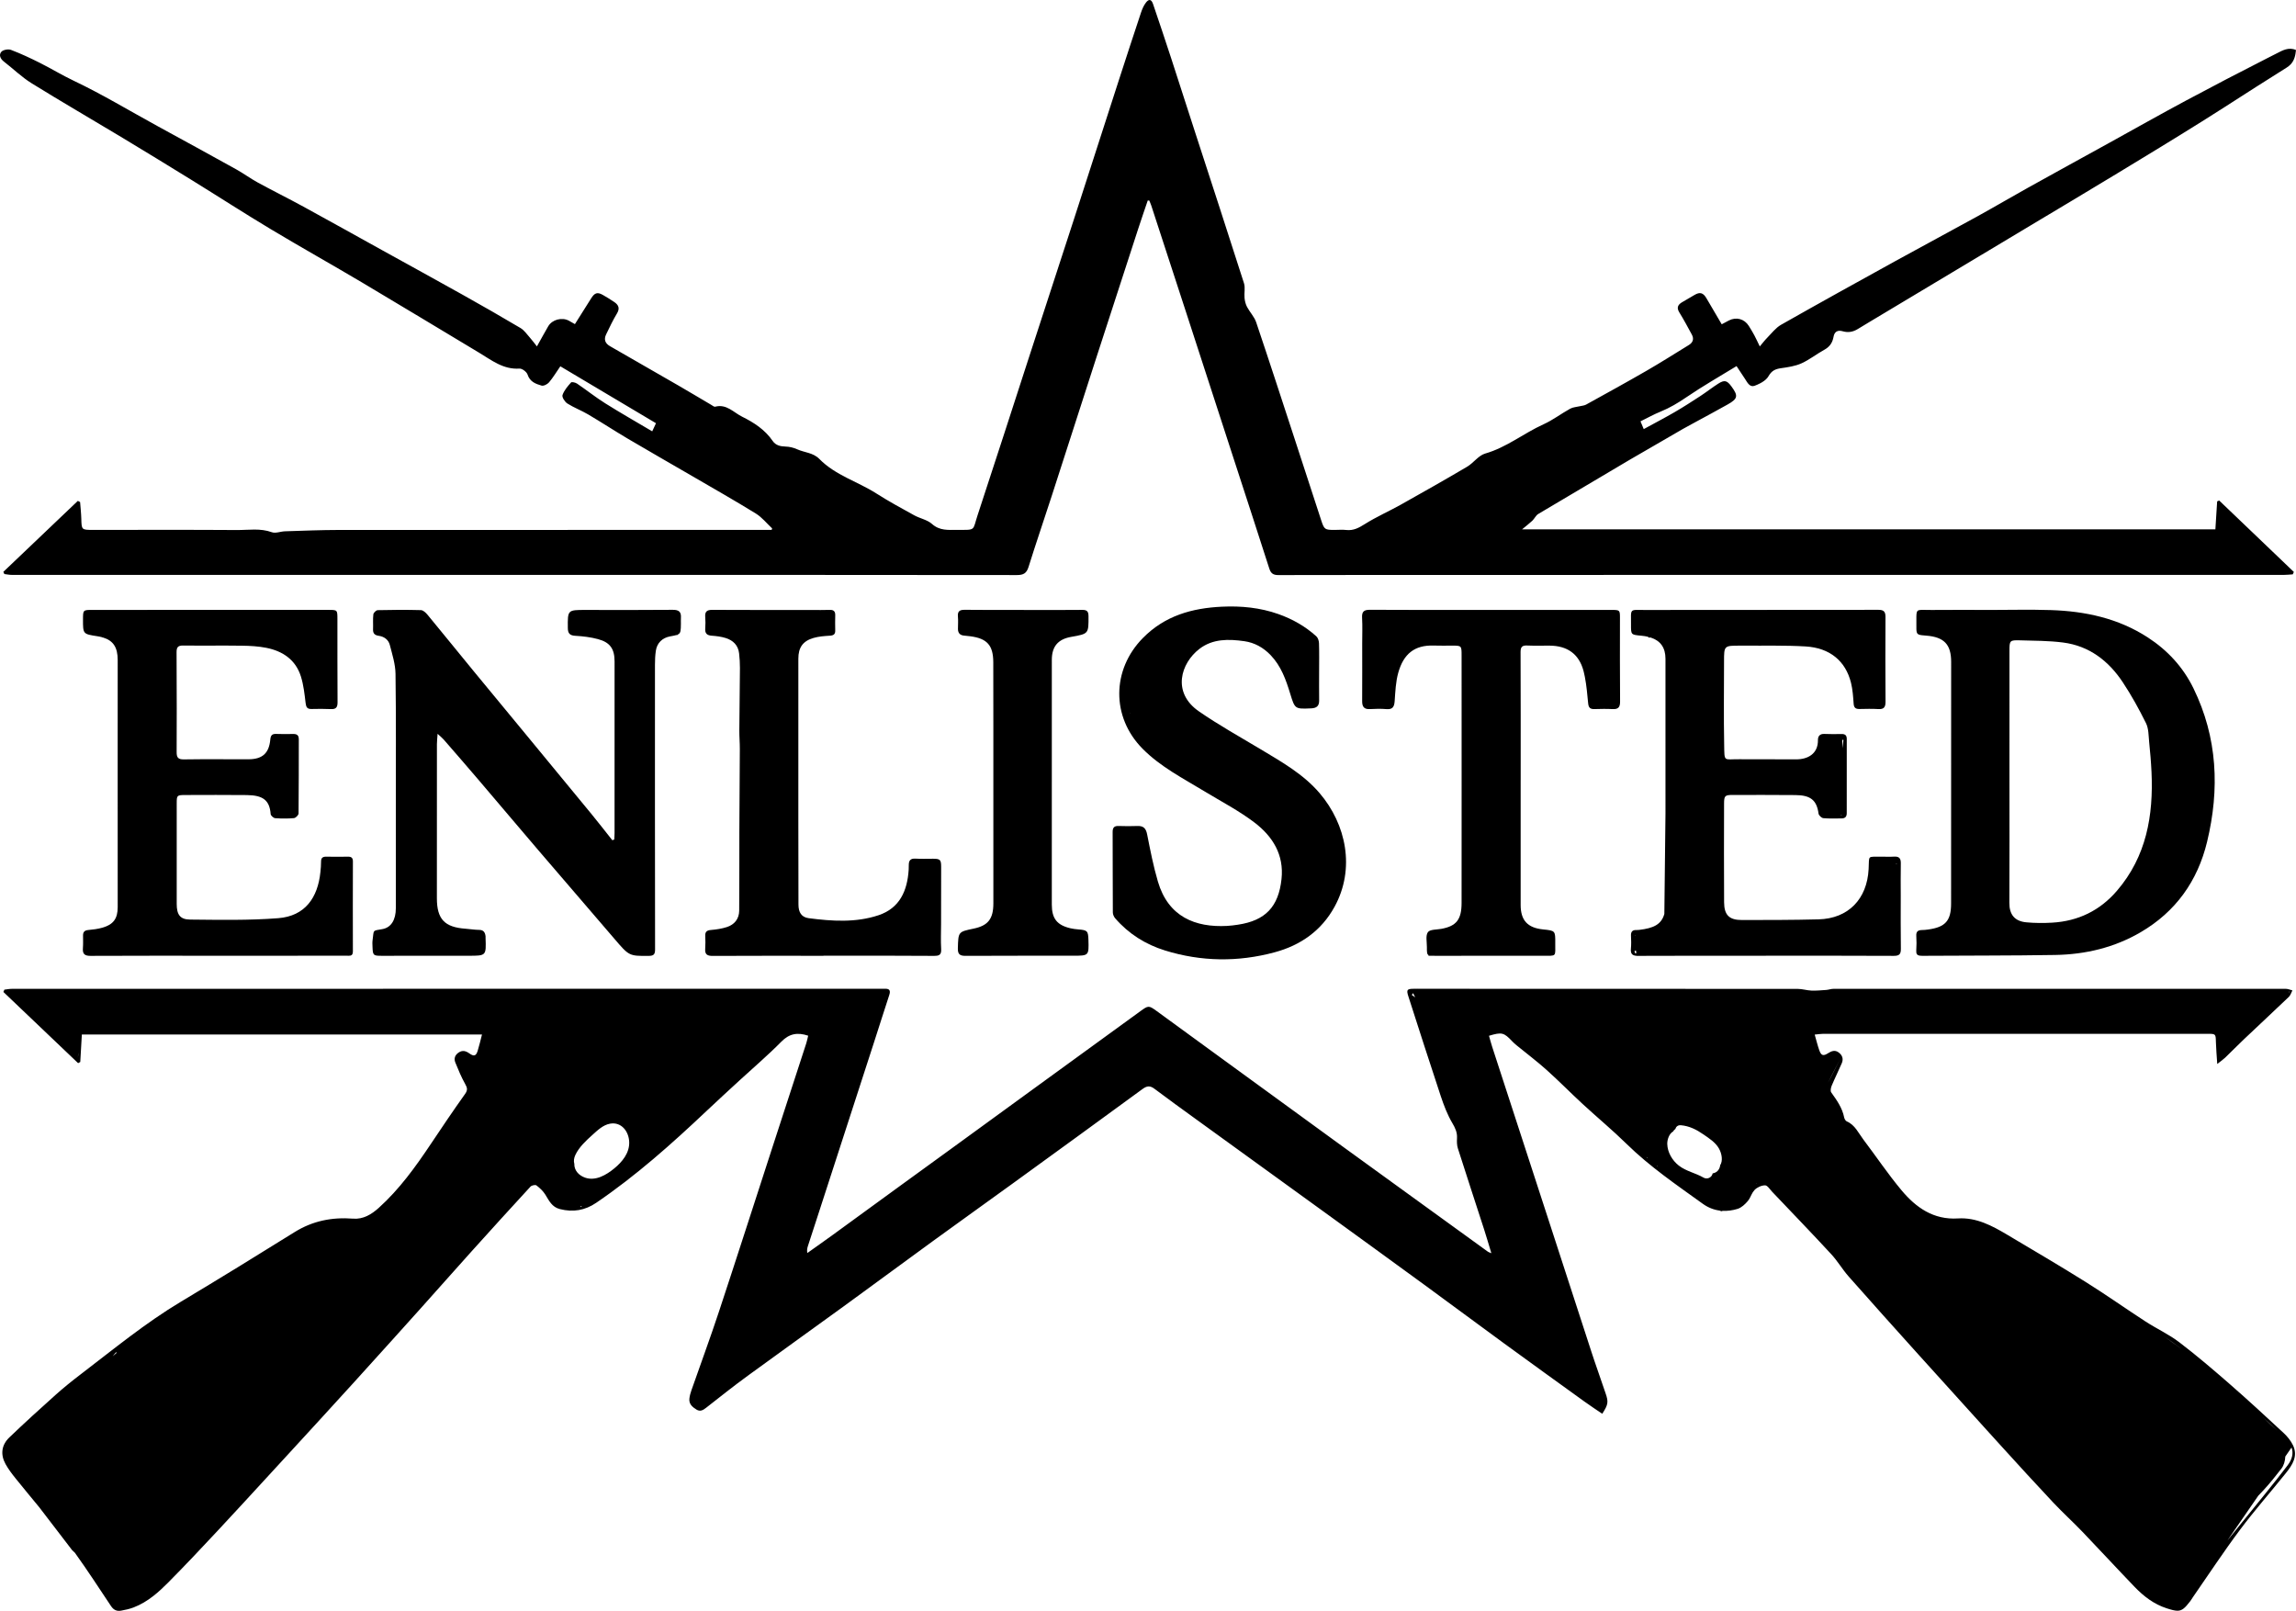<?xml version="1.0" encoding="utf-8"?>
<!-- Generator: Adobe Illustrator 25.2.1, SVG Export Plug-In . SVG Version: 6.00 Build 0)  -->
<svg version="1.1" id="Layer_1" xmlns="http://www.w3.org/2000/svg" xmlns:xlink="http://www.w3.org/1999/xlink" x="0px" y="0px"
	 viewBox="0 0 1885.501 1322.729" style="enable-background:new 0 0 1885.501 1322.729;" xml:space="preserve">
<g>
	<path d="M1883.059,1186.826c-1.795-3.787-4.674-7.308-7.771-10.186c-14.476-13.449-29.005-26.856-43.892-39.844
		c-13.631-11.892-27.402-23.681-41.778-34.641c-8.521-6.496-18.492-11.054-27.531-16.915c-16.58-10.75-32.722-22.188-49.469-32.664
		c-21.144-13.226-42.671-25.843-64.109-38.594c-12.529-7.452-25.447-14.436-40.609-13.475c-20.083,1.273-34.456-8.919-46.301-23.061
		c-11.158-13.322-20.865-27.852-31.38-41.722c-4.051-5.343-6.797-11.923-13.577-14.888c-1.02-0.446-1.952-2.006-2.184-3.196
		c-1.552-7.948-6.095-14.242-10.646-20.638c-0.836-1.175-0.295-3.847,0.397-5.5c2.603-6.221,5.648-12.257,8.29-18.463
		c1.466-3.444,0.556-6.496-2.555-8.81c-3.134-2.331-5.939-1.154-8.749,0.636c-3.886,2.475-5.627,1.981-7.192-2.473
		c-1.371-3.902-2.344-7.944-3.759-12.846c2.772-0.264,4.87-0.639,6.968-0.64c105.162-0.024,210.324-0.017,315.487-0.007
		c6.981,0.001,6.852,0.033,7.036,6.922c0.147,5.507,0.658,11.004,1.094,17.857c3.008-2.389,4.911-3.673,6.543-5.239
		c5.136-4.929,10.093-10.046,15.26-14.943c12.299-11.657,24.723-23.184,36.967-34.898c1.402-1.342,1.985-3.54,2.948-5.341
		c-1.832-0.451-3.663-1.297-5.495-1.298c-123.824-0.05-247.649-0.037-371.473,0.02c-1.945,0.001-3.878,0.761-5.836,0.902
		c-4.068,0.293-8.159,0.676-12.221,0.52c-3.769-0.145-7.512-1.385-11.267-1.388c-103.858-0.087-207.716-0.078-311.573-0.089
		l-0.896-0.044l-0.04,0.044c-0.823,0-1.646,0-2.47,0c-5.89-0.001-6.489,0.733-4.65,6.434c8.788,27.237,17.481,54.506,26.523,81.659
		c2.542,7.633,5.467,15.316,9.532,22.199c2.414,4.087,4.086,7.675,3.83,12.369c-0.151,2.78-0.129,5.762,0.702,8.372
		c7.069,22.208,14.368,44.342,21.536,66.519c2.021,6.252,3.836,12.571,5.962,19.57c-1.559-0.652-2.237-0.799-2.752-1.171
		c-21.007-15.189-41.999-30.398-62.993-45.606c-19.088-13.827-38.193-27.63-57.259-41.488c-28.6-20.788-57.175-41.609-85.754-62.425
		c-22.146-16.131-44.271-32.29-66.428-48.405c-6.101-4.438-6.625-4.304-12.94,0.293c-27.68,20.15-55.398,40.248-83.091,60.38
		c-23.239,16.894-46.459,33.814-69.696,50.711c-14.623,10.633-29.271,21.23-43.891,31.867
		c-18.783,13.666-37.533,27.377-56.328,41.026c-6.82,4.952-13.727,9.783-20.595,14.669c-0.44-2.328-0.062-4.049,0.478-5.719
		c3.015-9.334,6.081-18.652,9.108-27.982c15.156-46.714,30.313-93.427,45.453-140.147c4.105-12.668,8.099-25.372,12.255-38.023
		c1.228-3.738,0.195-5.309-3.778-5.133l-9.104-0.001c-0.131,0-0.261-0.003-0.392-0.003c-7.168,0.001-14.336,0.001-21.504,0.002
		l-175.278-0.011c0,0-1.112,0.009-3.201,0.027c-100.162,0.009-200.323,0.019-300.485,0.027c-68.994,0.006-137.989,0-206.983,0.037
		c-1.981,0.001-3.961,0.431-5.942,0.66c-0.277,0.628-0.555,1.256-0.832,1.885c20.453,19.486,40.907,38.972,61.36,58.458
		c0.591-0.323,1.181-0.646,1.772-0.969c0.425-7.365,0.851-14.729,1.304-22.573h328.611c-1.3,4.959-2.267,9.323-3.607,13.568
		c-1.327,4.208-3.109,4.618-6.816,1.956c-2.775-1.993-5.563-2.834-8.74-0.706c-3.122,2.091-4.043,5.001-2.726,8.241
		c2.424,5.961,4.896,11.957,8.036,17.552c1.753,3.122,2.274,4.969-0.044,8.221c-9.63,13.51-18.913,27.271-28.128,41.071
		c-12.588,18.851-25.791,37.174-42.743,52.457c-5.989,5.399-12.788,9.523-21.043,8.876c-17.311-1.356-33.26,1.804-48.18,11.099
		c-30.898,19.25-61.906,38.335-93.147,57.023c-29.275,17.512-55.503,39.142-82.498,59.748c-6.983,5.33-13.853,10.848-20.398,16.702
		c-12.878,11.518-25.675,23.141-38.14,35.101c-6.499,6.236-7.402,14.053-3.126,21.805c2.309,4.186,5.257,8.072,8.268,11.811
		c6.389,7.935,12.906,15.774,19.384,23.641l27.063,35.301l2.243,2.113c10.298,14.296,19.883,29.131,29.675,43.792
		c2.237,3.349,4.891,4.381,8.399,3.745c3.411-0.618,6.858-1.37,10.086-2.599c6.032-2.297,11.389-5.61,16.337-9.474l0.005-0.002
		l0.007-0.008c4.18-3.264,8.069-6.918,11.819-10.696c13.818-13.923,27.291-28.197,40.669-42.547
		c7.004-7.513,13.979-15.054,20.944-22.603l0.147-0.15l0.89-0.975c11.95-12.957,23.866-25.947,35.789-38.929
		c17.961-19.555,35.921-39.112,53.775-58.765c10.221-11.251,20.411-22.531,30.587-33.824l0.391-0.428l0.076-0.091
		c8.089-8.977,16.172-17.961,24.246-26.951c14.079-15.675,28.003-31.49,42.101-47.147c15.983-17.75,32.046-35.429,48.229-52.996
		c0.955-1.037,3.963-1.679,4.862-0.993c2.781,2.122,5.509,4.665,7.33,7.616c3.069,4.974,5.407,10.178,11.921,11.832
		c10.828,2.75,20.621,1.131,29.892-5.178c32.641-22.21,61.975-48.365,90.589-75.404c8.932-8.441,18.004-16.734,27.046-25.059
		c11.48-10.571,23.406-20.7,34.34-31.807c6.562-6.666,13.262-7.847,22.051-4.922c-0.54,2.175-0.925,4.259-1.574,6.258
		c-9.513,29.29-19.077,58.563-28.598,87.851c-14.363,44.18-28.537,88.421-43.121,132.528c-7.151,21.628-15.061,43.004-22.575,64.513
		c-0.764,2.187-1.399,4.474-1.674,6.766c-0.542,4.507,2.451,7.014,5.811,9.099c3.111,1.931,5.483,0.443,8.057-1.581
		c11.219-8.819,22.415-17.684,33.933-26.104c26.157-19.12,52.545-37.926,78.754-56.976c24.693-17.948,49.234-36.106,73.924-54.06
		c21.63-15.728,43.409-31.253,65.061-46.952c35.598-25.81,71.183-51.639,106.66-77.614c3.543-2.594,6.121-2.824,9.654-0.168
		c11.402,8.572,22.975,16.918,34.528,25.287c35.376,25.626,70.787,51.203,106.157,76.837c27.019,19.581,54.034,39.17,80.981,58.85
		c21.975,16.049,43.8,32.304,65.78,48.345c21.722,15.853,43.54,31.576,65.354,47.303c4.914,3.543,9.985,6.868,14.987,10.295
		c4.926-7.605,5.187-9.738,2.737-16.825l-9.111-26.476c-0.84-2.498-1.676-4.998-2.495-7.503
		c-11.738-35.908-23.355-71.855-35.043-107.779c-15.497-47.629-31.022-95.249-46.514-142.88c-0.96-2.952-1.727-5.968-2.579-8.936
		c10.482-3.163,12.241-2.703,19.024,4.494c1.137,1.206,2.39,2.316,3.673,3.367c8.208,6.718,16.705,13.11,24.597,20.178
		c10.116,9.06,19.64,18.78,29.625,27.991c11.93,11.006,24.467,21.381,36.046,32.738c19.09,18.725,41.055,33.682,62.608,49.194
		c4.356,3.135,9.03,4.947,13.873,5.584l1.367,0.55l1.167-0.335c3.992,0.191,8.078-0.37,12.181-1.63
		c3.163-0.971,6.088-3.748,8.339-6.37c1.769-2.061,2.69-4.897,4.118-7.226l1.573-2.043c2.119-2.091,5.679-3.708,8.579-3.673
		c1.918,0.023,3.863,3.274,5.683,5.187c16.224,17.055,32.566,34.001,48.546,51.282c5.268,5.697,9.243,12.575,14.387,18.403
		c18.889,21.399,37.97,42.63,57.076,63.837c18.215,20.219,36.476,40.398,54.762,60.552c0.537,0.606,0.833,0.938,0.833,0.938
		l0.501,0.532c4.253,4.686,8.497,9.38,12.754,14.062c13.945,15.34,27.922,30.653,42.125,45.753
		c7.732,8.221,16.123,15.821,23.937,23.968c14.372,14.986,28.427,30.275,42.833,45.227c3.731,3.872,7.706,7.43,12.061,10.441l0,0h0
		c4.32,2.987,9.014,5.435,14.215,7.112c3.941,1.271,6.669,2.008,8.89,2.006l0.013,0.005l0.003-0.005
		c3.85-0.01,6.166-2.266,10.558-7.95c0.709-0.917,1.258-1.955,1.921-2.91c12.862-18.518,25.252-37.388,38.74-55.439
		c11.993-16.051,25.292-31.121,37.834-46.768C1882.528,1202.966,1887.285,1195.742,1883.059,1186.826z M1879.836,814.276
		c0.1,0.009,0.185,0.19,0.276,0.296c-0.109,0.088-0.225,0.251-0.325,0.242l-0.249-0.259c-0.009-0.012-0.018-0.026-0.028-0.036
		C1879.62,814.43,1879.736,814.267,1879.836,814.276z M1159.365,816.956c0.369-0.48,0.738-0.96,1.106-1.44l1.691,3.43
		C1161.23,818.283,1160.297,817.62,1159.365,816.956z M63.838,868.344l0.731-4.1C64.444,865.562,64.207,866.926,63.838,868.344z
		 M92.526,1113.727c0.775-1.14,1.978-2.264,2.717-3.304c0.216,0.122,0.41,0.256,0.615,0.384L92.526,1113.727z M476.94,990.869
		c-0.086,0.014-0.208-0.194-0.314-0.301c0.098-0.071,0.196-0.143,0.303-0.221l0.539-0.083c0.09,0.113,0.18,0.225,0.27,0.338
		C477.474,990.697,477.214,990.825,476.94,990.869z M504.517,959.377c-6.54,5.388-15.42,10.707-24.113,7.615
		c-5.176-1.841-8.919-5.987-8.768-11.359c-0.613-2.086-0.394-4.57,0.871-7.273c2.988-6.384,8.763-11.736,13.925-16.375
		c4.22-3.793,8.769-8.255,14.56-9.286c9.399-1.672,15.45,6.482,15.721,15.123C516.992,946.746,511.052,953.993,504.517,959.377z
		 M1352.898,951.036c-0.281-0.347-0.617-0.671-0.856-1.035l1.06,0.863C1353.034,950.921,1352.966,950.978,1352.898,951.036z
		 M1360.597,957.481c-0.001-0.155-0.003-0.31-0.004-0.465l0.415,0.346C1360.871,957.401,1360.734,957.441,1360.597,957.481z
		 M1412.652,956.781c-0.129,1.182-0.466,2.319-1.081,3.35c-1.224,2.052-3.073,3.059-5.115,3.385
		c-0.049,0.167-0.099,0.332-0.145,0.502c-0.858,3.117-4.555,4.61-7.345,2.988c-6.583-3.828-14.326-5.194-20.397-9.955
		c-5.291-4.15-9.229-10.844-9.397-17.676c-0.09-3.662,1.623-8.546,4.794-10.234c0.441-0.845,1.075-1.564,1.836-2.043
		c0.532-1.876,2.06-3.339,4.581-3.111c6.98,0.632,12.755,3.563,18.451,7.505c4.632,3.206,9.865,6.5,12.735,11.509
		C1414.106,947.429,1414.927,953.34,1412.652,956.781z M1442.193,972.011l0.104-0.428c0.074-0.008,0.149-0.032,0.222-0.036
		C1442.411,971.703,1442.301,971.856,1442.193,972.011z M1511.139,869.683l-1.788-0.593
		C1509.88,869.266,1510.468,869.461,1511.139,869.683c-3.442,6.781-6.599,13.25-10.094,19.531L1511.139,869.683z M1776.543,1096.92
		c5.057,3.481,10.041,7.057,14.919,10.764L1776.543,1096.92z M1870.167,1174.882l-12.25-11.348
		C1862.124,1167.164,1866.206,1170.963,1870.167,1174.882z M1878.729,1203.095c-6.069,8.044-12.395,15.896-18.712,23.75
		c-10.231,12.721-20.507,25.404-30.811,38.066l25.327-36.724c1.424-1.513,2.886-3,4.299-4.535
		c5.194-5.643,10.013-11.653,14.703-17.729c1.97-2.552,3.021-6.198,3.18-9.9l5.106-7.404
		C1883.63,1193.386,1882.239,1198.444,1878.729,1203.095z"/>
	<path d="M1507.908,868.612c0.44,0.146,0.912,0.302,1.442,0.478L1507.908,868.612z"/>
	<path d="M1507.609,868.513l-1.374-0.455C1506.682,868.206,1507.13,868.354,1507.609,868.513z"/>
	<path d="M1499.768,894.966L1499.768,894.966c0.005,0.008,0.009,0.017,0.014,0.025L1499.768,894.966z"/>
	<path d="M1505.695,905.969l-0.767-1.518C1505.213,904.964,1505.47,905.47,1505.695,905.969z"/>
	<path d="M469.152,991.551C469.151,991.551,469.151,991.551,469.152,991.551c0.039-0.006,0.075-0.012,0.112-0.018
		C469.227,991.539,469.198,991.543,469.152,991.551z"/>
	<polygon points="867.139,942.607 867.142,942.397 867.203,942.352 867.48,942.463 	"/>
	<path d="M1442.545,971.511l-0.154-0.313l0.202,0.245C1442.577,971.465,1442.561,971.488,1442.545,971.511z"/>
	<path d="M1811.029,1291.459c-0.031,0.007-0.063,0.015-0.094,0.022c0.03-0.009,0.06-0.019,0.09-0.028
		c0.017-0.083,0.033-0.167,0.05-0.25C1811.06,1291.289,1811.044,1291.373,1811.029,1291.459z"/>
	<path d="M285.877,703.465c-5.997,0.087-11.998,0.104-17.994-0.004c-2.945-0.053-4.262,1.058-4.229,4.093
		c0.03,2.819-0.239,5.65-0.522,8.462c-2.128,21.117-12.611,36.224-34.656,37.949c-24.007,1.879-48.232,1.359-72.356,1.143
		c-8.378-0.075-11.001-4.186-11.005-12.917c-0.013-27.494-0.007-54.988,0.005-82.482c0.003-6.652,0.175-6.871,7.077-6.887
		c16.829-0.038,33.66-0.141,50.488,0.044c13.214,0.145,18.728,4.193,19.573,15.596c0.094,1.266,2.335,3.279,3.7,3.384
		c2.977,0.229,5.979,0.316,8.976,0.272l0.059,0.015l0.046-0.017c2.134-0.034,4.266-0.124,6.382-0.32
		c1.412-0.13,3.738-2.461,3.754-3.804c0.004-0.317,0.004-0.634,0.008-0.95l0.003-0.011c0,0-0.002-0.017-0.003-0.029
		c0.228-19.99,0.129-39.983,0.198-59.975c0.008-2.3-0.737-3.51-2.22-4.02c0-0.008,0-0.02,0-0.02l-0.052,0.001
		c-0.638-0.21-1.396-0.306-2.309-0.286c-4.661,0.106-9.331,0.133-13.988-0.04c-3.389-0.126-4.522,1.16-4.839,4.614
		c-1.04,11.346-6.564,16.183-17.969,16.206c-17.663,0.035-35.328-0.173-52.987,0.094c-4.74,0.072-5.979-1.523-5.957-6.002
		c0.057-11.77,0.079-23.54,0.079-35.311l0.006-0.169l-0.005-0.282c-0.001-15.407-0.044-30.813-0.137-46.22
		c-0.025-4.083,1.149-5.56,5.36-5.511c16.161,0.188,32.327-0.091,48.486,0.142c6.62,0.095,13.345,0.453,19.815,1.735
		c13.567,2.689,24.168,9.84,28.456,23.569c2.198,7.038,2.994,14.566,3.878,21.938c0.4,3.34,1.358,4.805,4.781,4.726
		c5.329-0.123,10.672-0.175,15.992,0.08c4.206,0.201,5.456-1.519,5.429-5.594c-0.155-22.825-0.084-45.651-0.108-68.477
		c-0.008-7.373-0.034-7.382-7.506-7.382c-64.485-0.001-128.97,0.001-193.456,0.005c-7.962,0.001-7.962,0.011-7.965,7.997
		c-0.005,11.812-0.005,11.812,11.704,13.619c1.488,0.23,2.866,0.519,4.138,0.873l0.112,0.204h0.532
		c8.44,2.576,12.007,8.197,12.004,18.442c-0.006,28.994-0.019,57.987-0.016,86.981c0.003,38.657,0.035,77.315,0.018,115.972
		c-0.004,9.354-3.512,14.25-12.466,16.833c-3.801,1.096-7.82,1.572-11.777,1.948c-2.918,0.278-4.218,1.566-4.224,4.393
		c-0.008,3.499,0.169,7.014-0.109,10.493c-0.378,4.715,1.349,6.358,6.235,6.333c34.987-0.18,69.975-0.096,104.963-0.096
		c8.831,0,17.662,0.001,26.493,0c26.326-0.005,52.652-0.009,78.979-0.025c1.041-0.001,2.108,0.103,2.993-0.088l0.004,0.001
		l0.001-0.002c1.194-0.26,2.052-1.062,2.043-3.412c-0.091-24.661-0.038-49.322,0.014-73.983
		C289.812,704.531,288.615,703.425,285.877,703.465z"/>
	<path d="M1576.265,784.708c0.61,0.12,1.32,0.16,2.13,0.16c36.47-0.26,72.94-0.08,109.41-0.7c24.79-0.42,48.54-6.05,70.13-18.67
		c28.81-16.83,46.81-42.11,54.56-74.27c10.4-43.16,8.61-85.55-11.23-126.09c-8.51-17.38-21.25-31.19-37.49-41.73
		c-24.23-15.72-51.33-21.53-79.65-22.44c-17.15-0.55-34.32-0.1-51.49-0.1v-0.03c-15.49,0-30.99-0.11-46.48,0.04
		c-11,0.1-12.28-1.42-12.4,5.3c-0.03,1.76,0.02,4.1,0,7.19c-0.04,5.27-0.03,7.04,2.37,7.82c1.21,0.4,3.03,0.54,5.76,0.76
		c14.62,1.17,20.43,7.21,20.43,21.55c0.02,66.15,0.01,132.3-0.05,198.45c-0.01,14.19-4.72,19.39-18.9,21.33
		c-1.64,0.22-3.3,0.41-4.95,0.42c-3.21,0.03-4.95,1.13-4.73,4.74c0.24,3.99,0.26,8.01-0.02,11.99
		C1573.465,783.248,1574.385,784.348,1576.265,784.708z M1650.175,637.358c0.01-34.33,0.01-68.66,0.01-102.99
		c0.01-8.38,0.21-8.8,8.7-8.56c11.78,0.34,23.66,0.29,35.33,1.79c21.46,2.76,37.35,15.03,49.01,32.6
		c7.12,10.73,13.38,22.1,19.1,33.65c2.21,4.46,2.06,10.18,2.58,15.37c0.84,8.23,1.56,16.5,1.94,24.76
		c1.64,35.72-4.16,69.31-28.41,97.51c-13.97,16.25-31.77,24.88-53.05,26.14c-7.1,0.42-14.31,0.4-21.38-0.27
		c-9.59-0.92-13.95-6.39-13.9-16.02C1650.285,706.678,1650.175,672.018,1650.175,637.358z"/>
	<path d="M552.396,500.751c-23.828,0.243-47.66,0.114-71.49,0.101c-14.827-0.008-14.749-0.023-14.597,14.87
		c0.044,4.342,1.568,6.114,6.16,6.37c6.269,0.349,12.64,1.115,18.685,2.746c9.897,2.67,13.539,8.031,13.544,18.313
		c0.022,46.996,0.005,93.991-0.013,140.987c-0.001,1.745-0.161,3.49-0.247,5.235c-0.527,0.194-1.053,0.389-1.58,0.583
		c-5.764-7.247-11.436-14.57-17.309-21.728c-17.69-21.557-35.452-43.055-53.198-64.566c-14.369-17.418-28.791-34.793-43.122-52.242
		c-12.748-15.521-25.362-31.151-38.158-46.632c-1.379-1.668-3.547-3.739-5.4-3.79c-11.822-0.328-23.661-0.252-35.486,0.03
		c-1.279,0.03-3.429,2.118-3.586,3.441c-0.485,4.077-0.079,8.251-0.25,12.377c-0.141,3.391,1.534,4.798,4.644,5.232
		c4.531,0.632,8.01,3.236,9.115,7.484c2.033,7.814,4.582,15.806,4.693,23.754c0.506,36.49,0.246,72.991,0.255,109.488
		c0.007,27.664,0.005,55.329,0.005,82.993c0,9.593-3.913,15.954-11.185,17.162c-8.5,1.411-6.662,0.579-7.913,9.11
		c-0.263,1.796-0.117,3.662-0.053,5.493c0.243,6.911,0.644,7.292,7.42,7.289c23.83-0.013,47.66-0.044,71.49-0.038
		c14.446,0.003,14.445,0.027,13.929-14.522c-0.018-0.499,0.058-1.007-0.005-1.498c-0.4-3.125-1.592-5.214-5.32-5.23
		c-3.631-0.016-7.254-0.677-10.89-0.927c-17.458-1.198-23.764-7.841-23.764-25.127c0.001-42.163-0.002-84.325,0.031-126.488
		c0.002-2.415,0.31-4.829,0.558-8.456c2.284,2.134,3.808,3.325,5.053,4.758c9.481,10.904,18.962,21.81,28.341,32.803
		c16.5,19.34,32.873,38.788,49.398,58.105c20.718,24.217,41.579,48.312,62.296,72.53c12.239,14.308,12.166,14.283,28.284,14.153
		c3.748-0.03,5.224-0.989,5.218-5.095c-0.126-77.993-0.116-155.986-0.088-233.979c0.001-3.816,0.16-7.672,0.715-11.44
		c0.954-6.471,5.348-10.683,11.799-11.859c2.209-0.402,3.85-0.703,5.079-1.071h0.807l0.343-0.431c1.241-0.57,1.87-1.361,2.187-2.746
		l0.006-0.007l-0.001-0.01c0.303-1.342,0.331-3.234,0.365-6.032c0.02-1.666-0.081-3.339,0.026-4.998
		C559.505,502.334,557.424,500.7,552.396,500.751z"/>
	<path d="M1343.985,784.868l0.005,0.042l0.763-0.01c0.165,0.003,0.325,0.009,0.498,0.008c34.988-0.168,69.977-0.092,104.965-0.092
		c0-0.008,0-0.017,0-0.025c34.99,0,69.98-0.091,104.969,0.107c4.786,0.027,5.899-1.585,5.825-6.037
		c-0.237-14.326-0.09-28.658-0.093-42.987c-0.002-8.998-0.142-17.998,0.052-26.992c0.09-4.155-1.505-5.738-5.601-5.464
		c-3.483,0.233-6.996-0.022-10.494,0.05c-11.683,0.243-9.729-1.682-10.35,10.258c-1.272,24.481-16.618,40.554-41.078,41.194
		c-20.973,0.548-41.964,0.529-62.946,0.55c-10.456,0.011-14.588-4.043-14.65-14.585c-0.16-26.992-0.097-53.985-0.029-80.978
		c0.016-6.529,0.731-7.138,7.173-7.141c17.162-0.009,34.325-0.049,51.486,0.101c12.111,0.106,17.442,3.949,18.94,15.254
		c0.191,1.439,2.441,3.56,3.898,3.701c2.409,0.232,4.834,0.288,7.266,0.287l0.083,0.02l0.054-0.02
		c2.524-0.004,5.053-0.069,7.576-0.067c2.831,0.002,4.27-1.307,4.266-4.269c-0.03-20.327-0.037-40.654,0.021-60.981
		c0.009-3.075-1.439-4.106-4.297-4.061c-4.663,0.073-9.338,0.177-13.99-0.066c-3.743-0.195-5.426,1.78-5.38,4.986
		c0.165,11.494-8.547,15.989-18.117,15.879c-15.494-0.178-30.993,0.089-46.486-0.088c-13.107-0.15-12.12,2.765-12.412-12.346
		c-0.438-22.652-0.11-45.319-0.099-67.98c0.007-12.949,0.015-12.948,13.089-12.947c1,0,2-0.026,2.999-0.017
		c16.984,0.164,34.009-0.338,50.943,0.674c19.869,1.188,32.79,11.978,37.223,29.819c1.389,5.592,1.769,11.474,2.181,17.253
		c0.237,3.321,1.718,4.334,4.718,4.293c5.164-0.07,10.347-0.279,15.491,0.058c4.739,0.31,6.005-1.673,5.973-6.12
		c-0.163-23.158-0.173-46.318-0.034-69.477c0.026-4.29-1.338-5.902-5.737-5.895c-63.816,0.104-127.633,0.056-191.449,0.12
		c-13.42,0.013-11.746-1.758-11.799,12.093c-0.032,8.256-0.015,8.256,8.412,9.023c2.051,0.187,3.922,0.504,5.653,0.926l0.328,0.595
		h1.775c8.105,2.646,12.136,8.348,12.145,17.421c0.045,42.36-0.047,84.72,0.004,127.08l-0.93,82.47
		c-2.459,8.682-8.861,11.712-20.709,13.093c-0.66,0.077-1.331,0.151-1.991,0.114c-3.363-0.187-4.891,1.226-4.695,4.734
		c0.194,3.487,0.272,7.019-0.059,10.488C1338.936,783.082,1340.314,784.622,1343.985,784.868z M1557.275,708.922
		c0.146,0.086,0.288,0.191,0.444,0.296c-0.171,0.128-0.335,0.25-0.5,0.373L1557.275,708.922z M1513.875,607.628
		c-0.317,2.259-0.635,4.519-0.952,6.778c-0.021-2.667-0.039-5.046-0.054-6.933C1513.204,607.525,1513.54,607.577,1513.875,607.628z
		 M1512.372,669.447c0.037,0.075,0.082,0.139,0.118,0.216c-0.394,0-0.786,0-1.179,0L1512.372,669.447z M1495.668,669.534v0.129
		c-0.045,0-0.088,0-0.134,0C1495.578,669.617,1495.624,669.579,1495.668,669.534z M1342.521,517.774
		c0.064-0.03,0.127-0.06,0.191-0.091c0.009,0.026,0.019,0.052,0.029,0.079C1342.667,517.767,1342.596,517.77,1342.521,517.774z
		 M1342.795,767.756l0.152,0.411l-0.345-0.032L1342.795,767.756z M1343.485,780.501l0.257,2.247c-0.29,0.061-0.58,0.125-0.871,0.183
		c-0.207-0.648-0.415-1.296-0.622-1.943C1342.661,780.826,1343.073,780.663,1343.485,780.501z"/>
	<path d="M585.282,784.944c30.325-0.172,60.651-0.089,90.977-0.089c0-0.026,0-0.052,0-0.078c7.165,0,14.329-0.005,21.494,0.001
		c23.162,0.02,46.325-0.034,69.486,0.137c3.33,0.024,5.064-0.675,5.536-3.152v0c0.133-0.695,0.171-1.521,0.112-2.521
		c-0.407-6.807-0.083-13.657-0.071-20.49c0.027-15.663,0.083-31.326,0.066-46.988c-0.006-5.819-0.847-6.593-6.624-6.619
		c-4.833-0.022-9.679,0.218-14.493-0.083c-3.958-0.248-5.471,1.464-5.465,5.132c0.002,1.332-0.005,2.666-0.089,3.994
		c-1.094,17.203-7.304,31.533-24.758,37.351c-18.687,6.229-38.129,4.915-57.325,2.427c-6.063-0.786-8.414-4.928-8.43-11.198
		c-0.061-23.327-0.092-46.654-0.1-69.982c-0.015-43.992-0.026-87.984,0.011-131.976c0.008-9.135,3.729-14.441,12.491-16.97
		c4.254-1.228,8.822-1.567,13.276-1.837c3.078-0.187,4.628-1.071,4.519-4.369c-0.138-4.157-0.074-8.323,0.004-12.484
		c0.06-3.169-1.302-4.459-4.532-4.336c-4.992,0.189-9.996,0.07-14.995,0.069c-27.162-0.005-54.324,0.063-81.485-0.098
		c-4.397-0.026-6.088,1.461-5.751,5.802c0.244,3.147,0.244,6.343,0.007,9.491c-0.307,4.074,1.441,5.664,5.419,5.932
		c3.784,0.255,7.644,0.763,11.257,1.862c6.179,1.88,10.394,5.955,11.144,12.699c0.44,3.961,0.7,7.967,0.677,11.95
		c-0.1,17.147-0.381,34.294-0.494,51.441c-0.033,4.985,0.422,9.973,0.404,14.959c-0.084,22.652-0.304,45.303-0.386,67.954
		c-0.079,21.639,0.063,43.278-0.132,64.916c-0.06,6.668-3.802,11.402-10.071,13.44c-4.213,1.37-8.73,2.041-13.163,2.417
		c-3.398,0.289-4.794,1.505-4.644,4.897c0.155,3.492,0.222,7.012-0.038,10.493C578.767,783.716,580.764,784.969,585.282,784.944z"/>
	<path d="M799.556,762.531c-12.727,2.639-12.545,2.644-12.947,16.007c-0.146,4.845,1.444,6.385,6.243,6.358
		c29.483-0.165,58.968-0.069,88.451-0.102c12.906-0.014,12.906-0.058,12.529-13.018c-0.214-7.389-0.856-8.008-8.378-8.597
		c-2.149-0.168-4.313-0.443-6.408-0.935c-11.065-2.596-15.285-8.01-15.285-19.449c-0.001-66.983-0.011-133.966,0.011-200.949
		c0.004-11.018,5.094-16.971,15.915-18.878c14.383-2.535,14.269-2.534,14.204-16.948c-0.017-3.857-1.148-5.258-5.146-5.212
		c-15.994,0.186-31.991,0.077-47.986,0.077c0-0.017,0-0.034,0-0.052c-16.162,0-32.327,0.134-48.486-0.087
		c-4.426-0.061-6.011,1.373-5.603,5.746c0.308,3.302,0.003,6.659,0.017,9.991c0.014,3.399,1.736,5.211,5.147,5.457
		c1.657,0.12,3.31,0.322,4.958,0.536c13.849,1.798,18.868,7.438,18.906,21.351c0.047,17.162,0.052,34.324,0.057,51.487
		c0.013,48.821,0.032,97.642,0.016,146.462C815.767,754.555,811.397,760.076,799.556,762.531z"/>
	<path d="M1254.061,530.066c6.154,0.269,12.329,0.052,18.495,0.092c14.486,0.094,24.162,6.779,27.869,20.874
		c0.11,0.42,0.2,0.845,0.303,1.267l0.773,3.51c1.408,7.136,1.977,14.502,2.714,21.763c0.352,3.465,1.625,4.744,4.901,4.686
		c4.998-0.088,10.011-0.286,14.993,0.001c4.748,0.274,6.364-1.416,6.317-6.281c-0.219-22.829-0.098-45.66-0.098-68.491
		c0-6.502-0.128-6.645-6.779-6.647c-37.162-0.009-74.323-0.011-111.485-0.013c-28.996-0.002-57.992,0.1-86.987-0.1
		c-5.03-0.035-6.802,1.471-6.517,6.558c0.39,6.977,0.096,13.993,0.096,20.992c0.001,15.832,0.063,31.664-0.035,47.495
		c-0.028,4.568,1.59,6.801,6.475,6.49c4.481-0.286,9.018-0.34,13.488,0.026c5.19,0.425,6.41-2.045,6.737-6.691
		c0.547-7.769,0.861-15.75,2.941-23.174c4.29-15.315,13.236-22.891,29.267-22.319c4.993,0.178,9.998,0.049,14.997,0.048
		c7.653-0.001,7.748,0.073,7.751,7.847c0.014,35.829,0.024,71.658,0.024,107.486c0,31.996,0.014,63.992-0.033,95.988
		c-0.02,13.659-4.305,19.001-16.661,21.258c-3.835,0.7-9.35,0.386-11.006,2.724c-1.998,2.822-0.802,7.972-0.822,12.115
		c-0.02,4.15-0.006,5.932,1.316,6.701v0.539h2.565c0.852,0.044,1.883,0.046,3.147,0.046c29.326-0.007,58.652-0.045,87.978-0.046
		c11.934,0,10.332,1.063,10.405-10.38c0.065-10.223,0.027-10.223-10.03-11.247c-12.777-1.3-18.393-7.486-18.388-20.173
		c0.012-34.163,0.004-68.326,0.004-102.489c0.007,0,0.015,0,0.022,0c0-34.996,0.069-69.993-0.091-104.988
		C1248.688,531.35,1249.894,529.884,1254.061,530.066z"/>
	<path d="M1016.629,759.305c-2.954,0.442-5.93,0.837-8.91,0.998c-26.195,1.415-48.324-7.498-56.823-36.371
		c-3.746-12.726-6.294-25.828-8.869-38.862c-0.957-4.848-3.002-6.955-7.84-6.812c-5.161,0.153-10.337,0.217-15.493-0.004
		c-3.74-0.161-5,1.355-4.984,4.972c0.098,21.993,0.027,43.986,0.162,65.979c0.01,1.625,0.825,3.568,1.901,4.814
		c11.059,12.8,25.008,21.527,40.963,26.466c29.791,9.222,60.001,9.604,90.105,1.46c21.268-5.754,38.301-17.716,49.073-37.301
		c17.195-31.264,9.7-67.738-12.283-93.426c-13.309-15.552-30.935-25.49-48.197-35.856c-17.074-10.253-34.559-19.94-50.905-31.259
		c-22.354-15.479-14.82-39.562,0.464-51.288c10.969-8.416,24-8.123,36.851-6.312c8.406,1.185,15.644,5.215,21.634,11.473
		c8.578,8.962,12.554,20.168,16.062,31.657c3.869,12.671,3.925,12.589,17.101,12.034c4.482-0.189,6.723-1.839,6.662-6.494
		c-0.104-7.996-0.029-15.995-0.024-23.992c0.005-7.665,0.151-15.334-0.096-22.991c-0.063-1.948-0.831-4.453-2.195-5.687
		c-9.1-8.233-19.577-14.169-31.183-18.272c-15.019-5.309-30.517-6.789-46.245-6.056c-24.561,1.145-46.946,7.365-65.038,25.759
		c-25.563,25.991-25.954,64.818-0.312,90.79c14.845,15.037,33.442,24.449,51.166,35.219c13.747,8.353,28.186,15.828,40.909,25.539
		c14.798,11.295,24.292,26.307,22.112,46.377C1049.931,744.567,1039.217,755.925,1016.629,759.305z M928.136,585.611l0.047-0.274
		l0.26,0.177L928.136,585.611z"/>
	<path d="M3.247,50.614c7.616,5.875,14.601,12.723,22.721,17.76c24.212,15.018,48.893,29.279,73.304,43.979
		c19.505,11.746,38.931,23.624,58.304,35.587c21.612,13.346,42.947,27.15,64.725,40.215c24.9,14.938,50.258,29.112,75.232,43.929
		c32.033,19.005,63.864,38.349,95.82,57.482c10.323,6.18,19.936,14.01,33.252,13.103c2.178-0.148,5.922,2.697,6.635,4.905
		c1.915,5.923,6.668,7.658,11.476,9.058c1.702,0.496,4.812-1.077,6.153-2.659c3.302-3.895,5.951-8.343,9.286-13.183
		c26.156,15.564,52.243,31.087,78.546,46.738c-1.29,2.784-2.076,4.48-3.089,6.667c-13.236-7.852-26.101-15.163-38.62-23.026
		c-7.963-5.001-15.355-10.904-23.146-16.192c-1.321-0.896-4.325-1.571-4.912-0.904c-2.758,3.131-5.694,6.511-6.994,10.336
		c-0.588,1.73,1.911,5.604,4.007,6.937c5.407,3.438,11.542,5.71,17.075,8.976c11.004,6.495,21.7,13.511,32.703,20.008
		c17.456,10.307,35.075,20.338,52.596,30.535c17.513,10.192,35.146,20.195,52.389,30.827c5.056,3.118,8.963,8.098,13.397,12.225
		c-0.137,0.404-0.275,0.809-0.412,1.213c-2.081,0-4.161,0-6.241,0c-116.327-0.003-232.654-0.045-348.981,0.041
		c-14.804,0.011-29.61,0.647-44.411,1.101c-3.648,0.112-7.731,1.882-10.84,0.754c-9.512-3.451-19.154-1.726-28.685-1.79
		c-39.329-0.267-78.661-0.107-117.992-0.107c-9.619,0-9.53-0.007-9.781-9.294c-0.122-4.534-0.646-9.058-0.987-13.587
		c-0.617-0.316-1.234-0.631-1.851-0.947c-20.396,19.43-40.792,38.86-61.189,58.289c0.288,0.597,0.576,1.194,0.864,1.79
		c2.021,0.238,4.042,0.685,6.063,0.685c25.242,0.004,50.484,0.002,75.726,0.004l0.001,0.005l18.998-0.004
		c113.572,0.007,227.145,0.001,340.717,0c129.985-0.001,259.971-0.021,389.956,0.136c5.314,0.006,7.944-1.375,9.587-6.644
		c6.046-19.384,12.656-38.592,18.914-57.912c12.204-37.676,24.281-75.393,36.472-113.073c11.529-35.631,23.122-71.242,34.722-106.85
		c2.514-7.718,5.182-15.386,7.78-23.076c0.42,0.008,0.839,0.015,1.259,0.023c0.547,1.349,1.178,2.672,1.63,4.053
		c9.407,28.791,18.81,57.583,28.182,86.385c13.381,41.127,26.736,82.262,40.104,123.393c9.565,29.43,19.193,58.84,28.633,88.31
		c1.27,3.966,3.198,5.411,7.458,5.401c60.655-0.141,121.31-0.107,181.966-0.111c148.166-0.01,296.331-0.021,444.497-0.023
		c66.325-0.001,132.65,0.023,198.975,0.007c2.531-0.001,5.061-0.299,7.592-0.459c0.302-0.659,0.604-1.319,0.906-1.978
		c-20.445-19.558-40.89-39.117-61.334-58.675c-0.552,0.24-1.104,0.48-1.656,0.719c-0.047,0.743-0.094,1.488-0.141,2.231h0v0
		c-0.428,6.758-0.858,13.55-1.311,20.717c-5,0-9.995,0-14.995,0c-184.796,0-369.35,0-554.349,0c3.011-2.5,5.834-4.634,8.397-7.044
		c1.798-1.691,2.881-4.367,4.899-5.568l72.59-43.017c1.084-0.638,2.166-1.278,3.25-1.916l43.077-24.955
		c0.137-0.076,0.275-0.151,0.412-0.227l9.625-5.265c8.903-4.832,17.834-9.617,26.661-14.582c8.369-4.708,8.662-7.087,3.012-14.762
		c-3.627-4.926-5.698-5.531-10.768-2.313c-5.018,3.185-9.693,6.905-14.673,10.155c-6.946,4.533-13.923,9.038-21.092,13.203
		c-8.264,4.801-16.751,9.219-25.486,13.992c-0.972-2.316-1.708-4.072-2.668-6.358c5.769-2.829,10.998-5.771,16.513-8.005
		c7.586-3.072,14.401-7.167,21.184-11.803c13.328-9.11,27.417-17.105,41.185-25.557c2.804,4.226,4.967,7.377,7.014,10.602
		c1.897,2.99,3.926,7.004,7.835,5.546c1.469-0.548,3.029-1.216,4.529-2.002l0.001,0l0.002-0.001
		c2.258-1.183,4.374-2.637,5.831-4.377c0,0,0.001-0.001,0.001-0.001c0,0,0,0,0,0c0.381-0.455,0.72-0.927,1.001-1.421
		c2.641-4.642,5.658-5.959,10.342-6.629c5.675-0.812,11.598-1.655,16.743-3.975c6.608-2.979,12.421-7.673,18.821-11.181
		c4.047-2.218,6.351-5.321,7.297-9.517l0.029-0.038l-0.01-0.05c0.064-0.293,0.141-0.577,0.192-0.881
		c0.756-4.482,3.471-5.855,7.584-4.68c2.08,0.594,4.036,0.752,5.943,0.516l0.017,0.009l0.026-0.013
		c2.141-0.271,4.22-1.044,6.336-2.331c3.237-1.97,6.487-3.919,9.727-5.884l132.606-79.445c23.788-14.23,47.589-28.44,71.292-42.81
		c23.013-13.952,46.019-27.923,68.828-42.205c6.285-3.935,12.543-7.912,18.792-11.906l0.056-0.034l0.247-0.16
		c16.874-10.785,33.671-21.692,50.677-32.264c1.296-0.806,2.354-1.681,3.24-2.615l0.033-0.021l0.006-0.02
		c3.056-3.248,3.92-7.234,4.392-11.761c-6.147-2.708-11.285,0.459-15.903,2.791c-2.588,1.307-5.167,2.63-7.752,3.943l-0.013-0.01
		l-0.425,0.233c-22.001,11.182-43.892,22.588-65.656,34.226c-21.235,11.355-42.199,23.219-63.284,34.854
		c-22.263,12.285-44.561,24.506-66.779,36.871c-14.066,7.828-27.936,16.012-42.033,23.782c-22.25,12.263-44.675,24.21-66.923,36.478
		c-31.439,17.337-62.86,34.711-94.083,52.43c-4.399,2.497-7.716,6.959-11.386,10.659c-2.097,2.114-3.894,4.524-6.108,7.134
		c-1.822-3.746-3.043-6.47-4.452-9.093c-1.414-2.631-2.957-5.197-4.546-7.728c-3.659-5.828-10.329-7.624-16.416-4.474
		c-1.71,0.885-3.401,1.809-5.849,3.114c-4.348-7.409-8.456-14.392-12.547-21.385c-2.683-4.587-5.369-5.324-9.825-2.693
		c-3.438,2.03-6.924,3.982-10.336,6.055c-3.331,2.024-4.479,4.431-2.123,8.237c3.666,5.922,6.95,12.085,10.277,18.211
		c1.898,3.495,0.989,6.482-2.358,8.541c-11.591,7.131-23.093,14.422-34.876,21.226c-16.4,9.47-33.005,18.587-49.579,27.753
		c-1.499,0.829-3.409,0.918-5.131,1.337c-2.664,0.648-5.627,0.747-7.94,2.024c-7.412,4.093-14.25,9.359-21.919,12.826
		c-16.266,7.354-30.291,18.982-47.867,24.005c-5.523,1.578-9.578,7.713-14.857,10.827c-18.049,10.646-36.284,20.982-54.568,31.222
		c-9.686,5.425-19.944,9.893-29.31,15.798c-4.983,3.142-9.472,5.617-15.47,4.918c-3.123-0.364-6.325-0.047-9.492-0.048
		c-7.965-0.003-8.498-0.309-10.96-7.816c-7.207-21.98-14.325-43.99-21.523-65.973c-10.567-32.271-21.048-64.571-31.91-96.743
		c-1.523-4.51-5.207-8.25-7.487-12.559c-1.174-2.219-1.822-4.874-2.064-7.394c-0.385-4.015,0.724-8.386-0.454-12.078
		c-13.194-41.367-26.718-82.629-40.126-123.928c-6.58-20.269-13.05-40.573-19.672-60.828c-4.864-14.876-9.84-29.715-14.884-44.53
		c-1.349-3.964-3.407-4.385-5.909-1.056c-1.754,2.333-2.998,5.181-3.93,7.979c-6.156,18.478-12.215,36.988-18.212,55.518
		c-12.342,38.13-24.582,76.293-36.945,114.416c-12.321,37.992-24.759,75.946-37.111,113.928
		c-13.995,43.033-27.817,86.124-42.01,129.091c-4.231,12.808-1.049,11.94-16.853,11.946c-7.193,0.003-14.223,0.799-20.54-4.857
		c-3.878-3.471-9.849-4.496-14.604-7.118c-10.455-5.765-20.977-11.467-31.029-17.888c-15.415-9.846-33.732-14.943-46.89-28.389
		c-5.109-5.221-12.217-5.202-18.251-7.945c-2.935-1.334-6.339-2.155-9.553-2.228c-4.303-0.097-8.093-1.046-10.497-4.57
		c-6.33-9.28-15.434-15.162-25.104-19.945c-6.997-3.46-12.827-10.698-22.167-8.208c-0.843,0.225-2.091-0.859-3.086-1.444
		c-9.034-5.307-18.015-10.705-27.084-15.95c-18.71-10.82-37.457-21.578-56.208-32.326c-4.008-2.297-5.146-5.549-3.169-9.629
		c2.823-5.828,5.599-11.712,8.935-17.247c2.513-4.171,1.312-6.919-2.137-9.294c-3.007-2.07-6.138-3.973-9.305-5.793
		c-4.631-2.662-6.877-1.938-9.8,2.749c-4.367,7.004-8.799,13.967-13.311,21.119c-2.05-1.165-3.474-2.002-4.923-2.792
		c-5.673-3.091-13.779-0.967-17,4.57c-3.042,5.229-5.932,10.545-9.276,16.515c-2.041-2.568-3.853-5.061-5.891-7.354
		c-2.41-2.712-4.595-5.957-7.605-7.746c-15.705-9.33-31.574-18.393-47.515-27.318c-21.859-12.239-43.837-24.264-65.757-36.393
		c-21.657-11.983-43.254-24.074-64.977-35.936c-12.381-6.761-25.036-13.021-37.421-19.777c-6.119-3.338-11.769-7.53-17.865-10.916
		c-21.515-11.95-43.117-23.745-64.714-35.548c-22.872-12.5-45.186-26.014-68.771-37.22C50.963,61.749,42,56.264,32.648,51.576
		c-7.719-3.87-15.569-7.556-23.63-10.616c-2.23-0.846-6.479-0.085-7.925,1.574C-1.14,45.096,0.282,48.327,3.247,50.614z
		 M1490.944,289.381l0.085-0.026c-0.054,0.029-0.108,0.056-0.162,0.085C1490.913,289.406,1490.944,289.381,1490.944,289.381z"/>
</g>
</svg>
